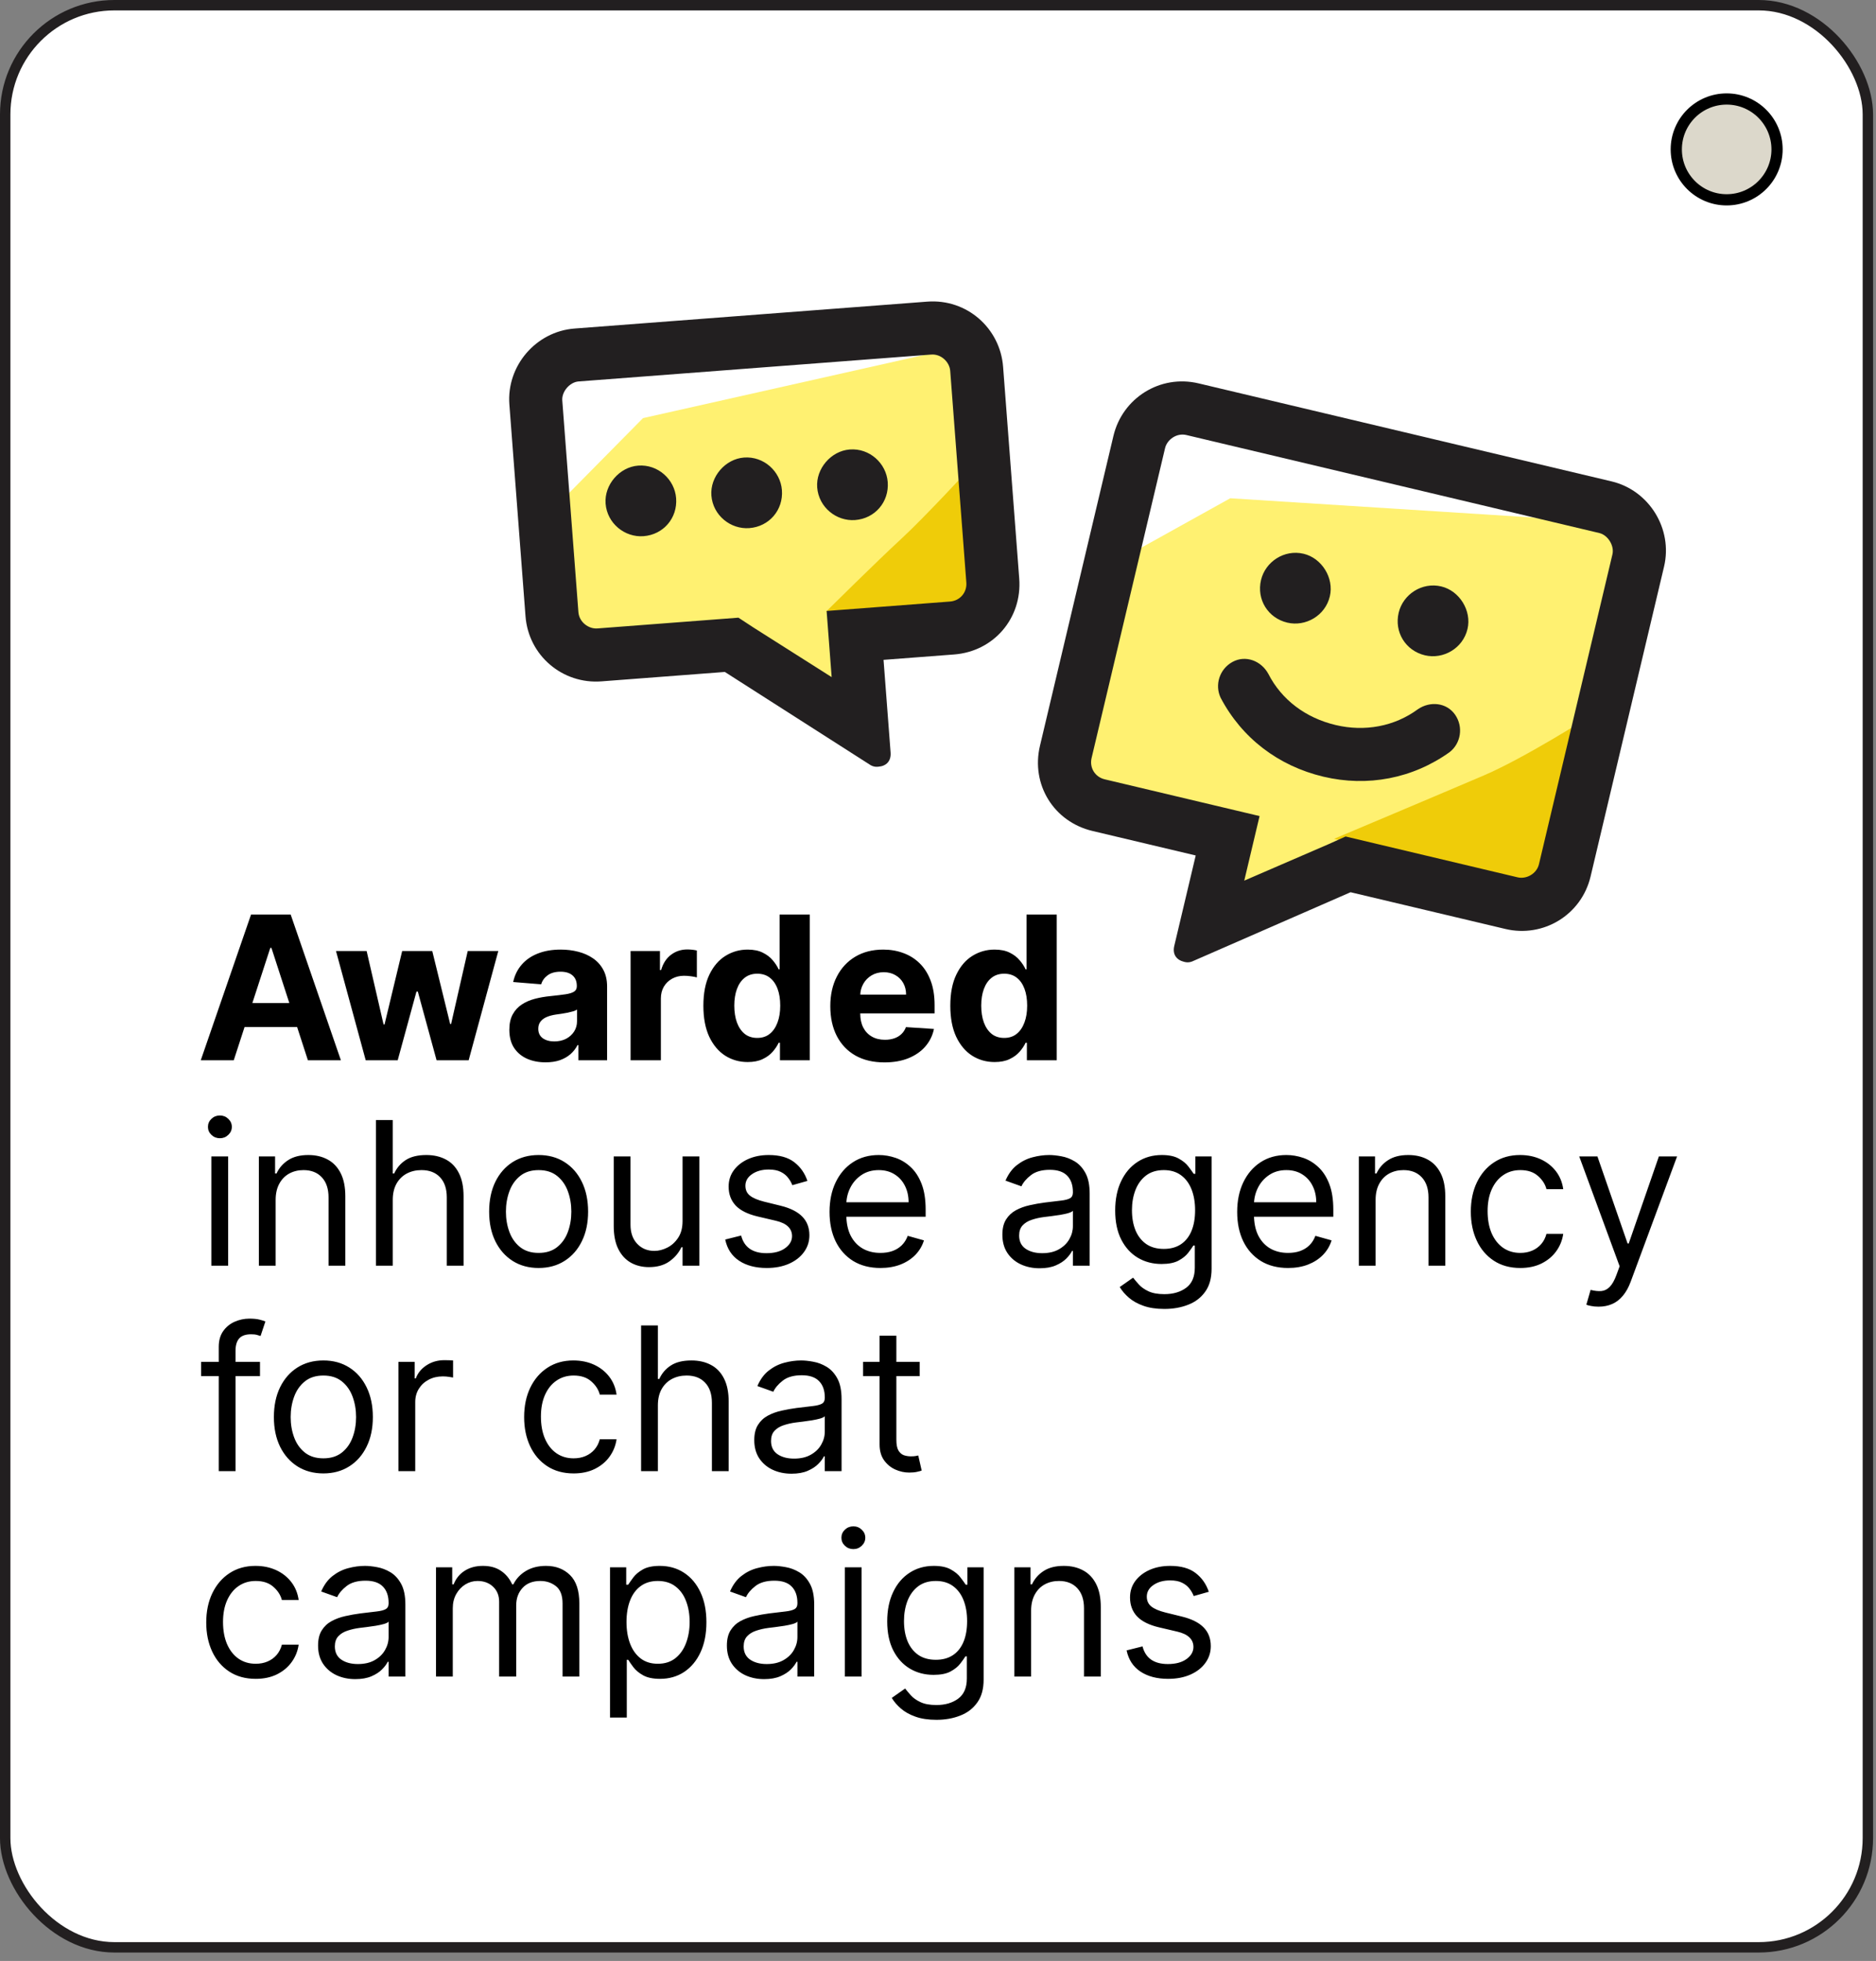 <svg width="201" height="210" viewBox="0 0 201 210" fill="none" xmlns="http://www.w3.org/2000/svg">
<rect x="0" y="0" width="201" height="210" fill="#808080" stroke="none"/>
<rect x="0.557" y="0.557" width="199.572" height="207.984" rx="11.7" fill="white" stroke="#221F20" stroke-width="1.114"/>
<path d="M25.045 113.545H21.51L26.896 97.945H31.146L36.524 113.545H32.99L29.082 101.509H28.96L25.045 113.545ZM24.824 107.413H33.173V109.988H24.824V107.413ZM39.183 113.545L35.999 101.845H39.282L41.095 109.706H41.201L43.09 101.845H46.313L48.232 109.66H48.331L50.114 101.845H53.389L50.213 113.545H46.777L44.766 106.187H44.622L42.611 113.545H39.183ZM58.457 113.766C57.71 113.766 57.045 113.636 56.461 113.377C55.877 113.113 55.415 112.725 55.075 112.212C54.739 111.694 54.572 111.049 54.572 110.277C54.572 109.627 54.691 109.081 54.93 108.639C55.169 108.197 55.494 107.842 55.905 107.573C56.316 107.304 56.783 107.101 57.306 106.963C57.835 106.826 58.388 106.73 58.967 106.674C59.648 106.603 60.196 106.537 60.612 106.476C61.029 106.41 61.331 106.313 61.519 106.187C61.707 106.06 61.801 105.872 61.801 105.623V105.577C61.801 105.095 61.648 104.721 61.344 104.457C61.044 104.193 60.617 104.061 60.064 104.061C59.48 104.061 59.015 104.191 58.67 104.45C58.325 104.704 58.096 105.024 57.984 105.41L54.983 105.166C55.136 104.455 55.435 103.84 55.882 103.322C56.329 102.799 56.905 102.398 57.611 102.119C58.322 101.834 59.145 101.692 60.079 101.692C60.729 101.692 61.351 101.768 61.946 101.921C62.545 102.073 63.075 102.309 63.538 102.629C64.005 102.949 64.373 103.36 64.642 103.863C64.911 104.361 65.046 104.958 65.046 105.653V113.545H61.968V111.922H61.877C61.689 112.288 61.438 112.611 61.123 112.89C60.808 113.164 60.43 113.38 59.988 113.537C59.546 113.69 59.036 113.766 58.457 113.766ZM59.386 111.526C59.863 111.526 60.285 111.432 60.651 111.244C61.016 111.051 61.303 110.792 61.511 110.467C61.719 110.142 61.824 109.774 61.824 109.363V108.121C61.722 108.187 61.582 108.248 61.405 108.304C61.232 108.355 61.036 108.403 60.818 108.449C60.6 108.489 60.381 108.528 60.163 108.563C59.945 108.594 59.747 108.622 59.569 108.647C59.188 108.703 58.855 108.792 58.571 108.914C58.287 109.035 58.066 109.2 57.908 109.409C57.751 109.612 57.672 109.866 57.672 110.17C57.672 110.612 57.832 110.95 58.152 111.184C58.477 111.412 58.888 111.526 59.386 111.526ZM67.563 113.545V101.845H70.709V103.886H70.831C71.044 103.16 71.403 102.611 71.905 102.241C72.408 101.865 72.987 101.677 73.642 101.677C73.805 101.677 73.98 101.687 74.168 101.707C74.356 101.728 74.521 101.756 74.663 101.791V104.671C74.51 104.625 74.3 104.584 74.031 104.549C73.761 104.513 73.515 104.495 73.292 104.495C72.814 104.495 72.388 104.6 72.012 104.808C71.641 105.011 71.347 105.295 71.128 105.661C70.915 106.027 70.808 106.448 70.808 106.925V113.545H67.563ZM80.107 113.735C79.219 113.735 78.414 113.507 77.693 113.05C76.977 112.588 76.408 111.91 75.986 111.016C75.57 110.117 75.362 109.015 75.362 107.71C75.362 106.369 75.578 105.255 76.009 104.366C76.441 103.472 77.015 102.804 77.731 102.363C78.452 101.916 79.242 101.692 80.1 101.692C80.755 101.692 81.301 101.804 81.737 102.027C82.179 102.246 82.535 102.52 82.804 102.85C83.078 103.175 83.286 103.495 83.428 103.81H83.528V97.945H86.765V113.545H83.566V111.671H83.428C83.276 111.996 83.06 112.319 82.781 112.638C82.507 112.953 82.149 113.215 81.707 113.423C81.27 113.631 80.737 113.735 80.107 113.735ZM81.136 111.153C81.659 111.153 82.1 111.011 82.461 110.726C82.827 110.437 83.106 110.033 83.299 109.515C83.497 108.997 83.596 108.39 83.596 107.695C83.596 106.999 83.5 106.395 83.307 105.882C83.114 105.369 82.834 104.973 82.469 104.693C82.103 104.414 81.659 104.275 81.136 104.275C80.602 104.275 80.153 104.419 79.787 104.709C79.422 104.998 79.145 105.399 78.957 105.912C78.769 106.425 78.675 107.019 78.675 107.695C78.675 108.375 78.769 108.977 78.957 109.5C79.15 110.018 79.427 110.424 79.787 110.719C80.153 111.008 80.602 111.153 81.136 111.153ZM94.765 113.773C93.562 113.773 92.526 113.53 91.657 113.042C90.794 112.55 90.129 111.854 89.662 110.955C89.194 110.051 88.961 108.982 88.961 107.748C88.961 106.545 89.194 105.488 89.662 104.579C90.129 103.67 90.786 102.962 91.634 102.454C92.487 101.946 93.488 101.692 94.636 101.692C95.407 101.692 96.126 101.817 96.791 102.065C97.462 102.309 98.046 102.677 98.543 103.17C99.046 103.663 99.437 104.282 99.716 105.029C99.996 105.77 100.135 106.638 100.135 107.634V108.525H90.256V106.514H97.081C97.081 106.047 96.979 105.633 96.776 105.272C96.573 104.912 96.291 104.63 95.931 104.427C95.575 104.219 95.161 104.115 94.689 104.115C94.196 104.115 93.76 104.229 93.379 104.457C93.003 104.681 92.708 104.983 92.495 105.364C92.282 105.74 92.173 106.159 92.168 106.621V108.533C92.168 109.112 92.274 109.612 92.487 110.033C92.706 110.455 93.013 110.78 93.409 111.008C93.805 111.237 94.275 111.351 94.818 111.351C95.179 111.351 95.509 111.3 95.809 111.199C96.108 111.097 96.365 110.945 96.578 110.742C96.791 110.539 96.954 110.29 97.066 109.995L100.067 110.193C99.915 110.914 99.602 111.544 99.13 112.082C98.663 112.616 98.058 113.032 97.317 113.332C96.581 113.626 95.73 113.773 94.765 113.773ZM106.565 113.735C105.676 113.735 104.871 113.507 104.15 113.05C103.434 112.588 102.865 111.91 102.443 111.016C102.027 110.117 101.819 109.015 101.819 107.71C101.819 106.369 102.035 105.255 102.466 104.366C102.898 103.472 103.472 102.804 104.188 102.363C104.909 101.916 105.699 101.692 106.557 101.692C107.212 101.692 107.758 101.804 108.195 102.027C108.636 102.246 108.992 102.52 109.261 102.85C109.535 103.175 109.744 103.495 109.886 103.81H109.985V97.945H113.222V113.545H110.023V111.671H109.886C109.733 111.996 109.518 112.319 109.238 112.638C108.964 112.953 108.606 113.215 108.164 113.423C107.727 113.631 107.194 113.735 106.565 113.735ZM107.593 111.153C108.116 111.153 108.558 111.011 108.918 110.726C109.284 110.437 109.563 110.033 109.756 109.515C109.954 108.997 110.053 108.39 110.053 107.695C110.053 106.999 109.957 106.395 109.764 105.882C109.571 105.369 109.292 104.973 108.926 104.693C108.56 104.414 108.116 104.275 107.593 104.275C107.06 104.275 106.61 104.419 106.245 104.709C105.879 104.998 105.602 105.399 105.414 105.912C105.226 106.425 105.132 107.019 105.132 107.695C105.132 108.375 105.226 108.977 105.414 109.5C105.607 110.018 105.884 110.424 106.245 110.719C106.61 111.008 107.06 111.153 107.593 111.153ZM22.645 135.545V123.845H24.443V135.545H22.645ZM23.559 121.895C23.209 121.895 22.907 121.775 22.653 121.536C22.404 121.298 22.28 121.011 22.28 120.676C22.28 120.341 22.404 120.054 22.653 119.815C22.907 119.576 23.209 119.457 23.559 119.457C23.91 119.457 24.209 119.576 24.458 119.815C24.712 120.054 24.839 120.341 24.839 120.676C24.839 121.011 24.712 121.298 24.458 121.536C24.209 121.775 23.91 121.895 23.559 121.895ZM29.533 128.506V135.545H27.736V123.845H29.473V125.673H29.625C29.899 125.079 30.316 124.601 30.874 124.241C31.433 123.875 32.154 123.692 33.037 123.692C33.83 123.692 34.523 123.855 35.117 124.18C35.711 124.5 36.173 124.987 36.503 125.642C36.833 126.292 36.998 127.115 36.998 128.11V135.545H35.201V128.232C35.201 127.313 34.962 126.597 34.485 126.084C34.007 125.566 33.352 125.307 32.519 125.307C31.946 125.307 31.433 125.432 30.981 125.68C30.534 125.929 30.181 126.292 29.922 126.77C29.663 127.247 29.533 127.826 29.533 128.506ZM42.081 128.506V135.545H40.283V119.944H42.081V125.673H42.233C42.508 125.068 42.919 124.589 43.468 124.233C44.021 123.873 44.757 123.692 45.677 123.692C46.474 123.692 47.172 123.852 47.771 124.172C48.371 124.487 48.835 124.972 49.165 125.627C49.501 126.277 49.668 127.105 49.668 128.11V135.545H47.87V128.232C47.87 127.303 47.629 126.584 47.147 126.076C46.669 125.564 46.007 125.307 45.159 125.307C44.569 125.307 44.041 125.432 43.574 125.68C43.112 125.929 42.746 126.292 42.477 126.77C42.213 127.247 42.081 127.826 42.081 128.506ZM57.71 135.789C56.654 135.789 55.727 135.537 54.93 135.035C54.138 134.532 53.518 133.828 53.071 132.925C52.629 132.021 52.408 130.964 52.408 129.756C52.408 128.537 52.629 127.473 53.071 126.564C53.518 125.655 54.138 124.949 54.93 124.446C55.727 123.944 56.654 123.692 57.71 123.692C58.767 123.692 59.691 123.944 60.483 124.446C61.28 124.949 61.9 125.655 62.342 126.564C62.788 127.473 63.012 128.537 63.012 129.756C63.012 130.964 62.788 132.021 62.342 132.925C61.9 133.828 61.28 134.532 60.483 135.035C59.691 135.537 58.767 135.789 57.71 135.789ZM57.71 134.174C58.513 134.174 59.173 133.968 59.691 133.557C60.209 133.145 60.592 132.605 60.841 131.934C61.09 131.264 61.214 130.538 61.214 129.756C61.214 128.974 61.09 128.245 60.841 127.569C60.592 126.894 60.209 126.348 59.691 125.932C59.173 125.515 58.513 125.307 57.71 125.307C56.908 125.307 56.248 125.515 55.73 125.932C55.212 126.348 54.828 126.894 54.58 127.569C54.331 128.245 54.206 128.974 54.206 129.756C54.206 130.538 54.331 131.264 54.58 131.934C54.828 132.605 55.212 133.145 55.73 133.557C56.248 133.968 56.908 134.174 57.71 134.174ZM73.13 130.761V123.845H74.927V135.545H73.13V133.564H73.008C72.734 134.159 72.307 134.664 71.728 135.08C71.149 135.492 70.418 135.697 69.534 135.697C68.803 135.697 68.153 135.537 67.584 135.217C67.016 134.892 66.569 134.405 66.244 133.755C65.919 133.1 65.756 132.275 65.756 131.279V123.845H67.554V131.157C67.554 132.01 67.793 132.691 68.27 133.199C68.752 133.707 69.367 133.96 70.113 133.96C70.56 133.96 71.015 133.846 71.477 133.618C71.944 133.389 72.335 133.039 72.65 132.567C72.97 132.094 73.13 131.492 73.13 130.761ZM86.508 126.465L84.893 126.922C84.791 126.653 84.642 126.391 84.444 126.137C84.251 125.878 83.987 125.665 83.651 125.498C83.316 125.33 82.887 125.246 82.364 125.246C81.648 125.246 81.051 125.411 80.574 125.741C80.102 126.066 79.865 126.48 79.865 126.983C79.865 127.43 80.028 127.783 80.353 128.042C80.678 128.301 81.186 128.517 81.876 128.689L83.613 129.116C84.659 129.37 85.439 129.758 85.952 130.281C86.465 130.799 86.721 131.467 86.721 132.285C86.721 132.955 86.528 133.554 86.142 134.082C85.761 134.611 85.228 135.027 84.543 135.332C83.857 135.636 83.06 135.789 82.151 135.789C80.957 135.789 79.97 135.53 79.188 135.012C78.406 134.494 77.91 133.737 77.702 132.742L79.408 132.315C79.571 132.945 79.878 133.417 80.33 133.732C80.787 134.047 81.384 134.204 82.12 134.204C82.958 134.204 83.623 134.027 84.116 133.671C84.614 133.31 84.862 132.879 84.862 132.376C84.862 131.97 84.72 131.63 84.436 131.355C84.151 131.076 83.715 130.868 83.126 130.731L81.176 130.274C80.104 130.02 79.317 129.626 78.814 129.093C78.317 128.555 78.068 127.882 78.068 127.074C78.068 126.414 78.253 125.83 78.624 125.322C79 124.815 79.51 124.416 80.155 124.126C80.805 123.837 81.541 123.692 82.364 123.692C83.522 123.692 84.431 123.946 85.091 124.454C85.756 124.962 86.228 125.632 86.508 126.465ZM94.333 135.789C93.206 135.789 92.233 135.54 91.415 135.042C90.603 134.539 89.976 133.839 89.534 132.94C89.097 132.036 88.879 130.985 88.879 129.786C88.879 128.588 89.097 127.531 89.534 126.617C89.976 125.698 90.59 124.982 91.377 124.469C92.169 123.951 93.094 123.692 94.15 123.692C94.759 123.692 95.361 123.794 95.955 123.997C96.549 124.2 97.09 124.53 97.578 124.987C98.065 125.439 98.454 126.038 98.743 126.785C99.033 127.531 99.177 128.451 99.177 129.542V130.304H90.159V128.75H97.349C97.349 128.09 97.217 127.501 96.953 126.983C96.694 126.465 96.323 126.056 95.841 125.757C95.364 125.457 94.8 125.307 94.15 125.307C93.434 125.307 92.814 125.485 92.291 125.84C91.773 126.191 91.375 126.648 91.095 127.211C90.816 127.775 90.677 128.379 90.677 129.024V130.06C90.677 130.944 90.829 131.693 91.133 132.308C91.443 132.917 91.872 133.382 92.421 133.702C92.969 134.016 93.607 134.174 94.333 134.174C94.805 134.174 95.232 134.108 95.613 133.976C95.999 133.839 96.331 133.635 96.61 133.366C96.89 133.092 97.106 132.752 97.258 132.346L98.995 132.833C98.812 133.422 98.505 133.94 98.073 134.387C97.641 134.829 97.108 135.174 96.473 135.423C95.838 135.667 95.125 135.789 94.333 135.789ZM111.388 135.819C110.647 135.819 109.974 135.679 109.37 135.4C108.765 135.116 108.285 134.707 107.93 134.174C107.574 133.635 107.397 132.985 107.397 132.224C107.397 131.553 107.529 131.01 107.793 130.594C108.057 130.172 108.41 129.842 108.852 129.603C109.293 129.365 109.781 129.187 110.314 129.07C110.852 128.948 111.393 128.852 111.937 128.781C112.648 128.689 113.224 128.621 113.666 128.575C114.113 128.524 114.438 128.44 114.641 128.324C114.849 128.207 114.953 128.004 114.953 127.714V127.653C114.953 126.902 114.748 126.318 114.336 125.901C113.93 125.485 113.313 125.277 112.485 125.277C111.627 125.277 110.954 125.465 110.467 125.84C109.979 126.216 109.636 126.617 109.438 127.044L107.732 126.434C108.037 125.724 108.443 125.17 108.951 124.774C109.464 124.373 110.022 124.093 110.626 123.936C111.236 123.773 111.835 123.692 112.424 123.692C112.8 123.692 113.232 123.738 113.719 123.829C114.212 123.916 114.687 124.096 115.144 124.37C115.606 124.644 115.989 125.058 116.294 125.612C116.599 126.165 116.751 126.907 116.751 127.836V135.545H114.953V133.96H114.862C114.74 134.214 114.537 134.486 114.252 134.776C113.968 135.065 113.59 135.311 113.117 135.514C112.645 135.718 112.069 135.819 111.388 135.819ZM111.662 134.204C112.373 134.204 112.973 134.065 113.46 133.785C113.953 133.506 114.323 133.145 114.572 132.704C114.826 132.262 114.953 131.797 114.953 131.31V129.664C114.877 129.756 114.709 129.839 114.45 129.916C114.197 129.987 113.902 130.05 113.567 130.106C113.237 130.157 112.914 130.203 112.599 130.243C112.29 130.279 112.038 130.309 111.845 130.335C111.378 130.396 110.941 130.495 110.535 130.632C110.134 130.764 109.809 130.964 109.56 131.233C109.316 131.498 109.194 131.858 109.194 132.315C109.194 132.94 109.425 133.412 109.888 133.732C110.355 134.047 110.946 134.204 111.662 134.204ZM124.755 140.176C123.886 140.176 123.14 140.065 122.515 139.841C121.891 139.623 121.37 139.333 120.954 138.973C120.542 138.617 120.215 138.236 119.971 137.83L121.403 136.825C121.566 137.038 121.771 137.282 122.02 137.556C122.269 137.835 122.609 138.076 123.041 138.28C123.478 138.488 124.049 138.592 124.755 138.592C125.699 138.592 126.479 138.363 127.093 137.906C127.708 137.449 128.015 136.733 128.015 135.758V133.382H127.863C127.731 133.595 127.543 133.859 127.299 134.174C127.06 134.484 126.715 134.76 126.263 135.004C125.816 135.243 125.212 135.362 124.45 135.362C123.506 135.362 122.658 135.139 121.906 134.692C121.159 134.245 120.568 133.595 120.131 132.742C119.699 131.889 119.484 130.853 119.484 129.634C119.484 128.435 119.694 127.392 120.116 126.503C120.537 125.609 121.124 124.919 121.876 124.431C122.627 123.939 123.495 123.692 124.481 123.692C125.242 123.692 125.847 123.819 126.294 124.073C126.746 124.322 127.091 124.606 127.33 124.926C127.573 125.241 127.761 125.5 127.893 125.703H128.076V123.845H129.813V135.88C129.813 136.886 129.584 137.703 129.127 138.333C128.675 138.968 128.066 139.432 127.299 139.727C126.537 140.027 125.689 140.176 124.755 140.176ZM124.694 133.747C125.415 133.747 126.024 133.582 126.522 133.252C127.02 132.922 127.398 132.447 127.657 131.828C127.916 131.208 128.046 130.467 128.046 129.603C128.046 128.76 127.919 128.016 127.665 127.371C127.411 126.726 127.035 126.221 126.537 125.856C126.04 125.49 125.425 125.307 124.694 125.307C123.932 125.307 123.297 125.5 122.79 125.886C122.287 126.272 121.909 126.79 121.655 127.44C121.406 128.09 121.281 128.811 121.281 129.603C121.281 130.416 121.408 131.134 121.662 131.759C121.921 132.379 122.302 132.866 122.805 133.222C123.313 133.572 123.942 133.747 124.694 133.747ZM138.009 135.789C136.882 135.789 135.909 135.54 135.092 135.042C134.279 134.539 133.652 133.839 133.21 132.94C132.773 132.036 132.555 130.985 132.555 129.786C132.555 128.588 132.773 127.531 133.21 126.617C133.652 125.698 134.266 124.982 135.054 124.469C135.846 123.951 136.77 123.692 137.826 123.692C138.436 123.692 139.038 123.794 139.632 123.997C140.226 124.2 140.767 124.53 141.254 124.987C141.742 125.439 142.13 126.038 142.42 126.785C142.709 127.531 142.854 128.451 142.854 129.542V130.304H133.835V128.75H141.026C141.026 128.09 140.894 127.501 140.63 126.983C140.371 126.465 140 126.056 139.517 125.757C139.04 125.457 138.476 125.307 137.826 125.307C137.11 125.307 136.491 125.485 135.968 125.84C135.45 126.191 135.051 126.648 134.772 127.211C134.492 127.775 134.353 128.379 134.353 129.024V130.06C134.353 130.944 134.505 131.693 134.81 132.308C135.12 132.917 135.549 133.382 136.097 133.702C136.646 134.016 137.283 134.174 138.009 134.174C138.481 134.174 138.908 134.108 139.289 133.976C139.675 133.839 140.007 133.635 140.287 133.366C140.566 133.092 140.782 132.752 140.934 132.346L142.671 132.833C142.488 133.422 142.181 133.94 141.749 134.387C141.318 134.829 140.784 135.174 140.15 135.423C139.515 135.667 138.801 135.789 138.009 135.789ZM147.386 128.506V135.545H145.589V123.845H147.325V125.673H147.478C147.752 125.079 148.168 124.601 148.727 124.241C149.285 123.875 150.007 123.692 150.89 123.692C151.682 123.692 152.376 123.855 152.97 124.18C153.564 124.5 154.026 124.987 154.356 125.642C154.686 126.292 154.851 127.115 154.851 128.11V135.545H153.054V128.232C153.054 127.313 152.815 126.597 152.338 126.084C151.86 125.566 151.205 125.307 150.372 125.307C149.798 125.307 149.285 125.432 148.834 125.68C148.387 125.929 148.034 126.292 147.775 126.77C147.516 127.247 147.386 127.826 147.386 128.506ZM162.89 135.789C161.793 135.789 160.848 135.53 160.056 135.012C159.264 134.494 158.654 133.78 158.228 132.871C157.801 131.962 157.588 130.924 157.588 129.756C157.588 128.567 157.806 127.519 158.243 126.61C158.685 125.696 159.299 124.982 160.086 124.469C160.879 123.951 161.803 123.692 162.859 123.692C163.682 123.692 164.423 123.845 165.083 124.149C165.744 124.454 166.284 124.881 166.706 125.429C167.127 125.977 167.389 126.617 167.49 127.349H165.693C165.556 126.815 165.251 126.343 164.779 125.932C164.311 125.515 163.682 125.307 162.89 125.307C162.189 125.307 161.574 125.49 161.046 125.856C160.523 126.216 160.114 126.726 159.82 127.387C159.53 128.042 159.386 128.811 159.386 129.695C159.386 130.599 159.528 131.386 159.812 132.056C160.102 132.726 160.508 133.247 161.031 133.618C161.559 133.988 162.179 134.174 162.89 134.174C163.357 134.174 163.781 134.093 164.162 133.93C164.543 133.768 164.865 133.534 165.129 133.229C165.393 132.925 165.581 132.559 165.693 132.132H167.49C167.389 132.823 167.138 133.445 166.736 133.999C166.34 134.547 165.815 134.984 165.16 135.309C164.51 135.629 163.753 135.789 162.89 135.789ZM171.276 139.933C170.972 139.933 170.7 139.907 170.461 139.856C170.223 139.811 170.058 139.765 169.966 139.719L170.423 138.135C170.86 138.247 171.246 138.287 171.581 138.257C171.916 138.226 172.213 138.076 172.472 137.807C172.736 137.543 172.978 137.114 173.196 136.52L173.531 135.606L169.204 123.845H171.154L174.384 133.168H174.506L177.736 123.845H179.686L174.719 137.251C174.496 137.856 174.219 138.356 173.889 138.752C173.559 139.153 173.176 139.45 172.739 139.643C172.307 139.836 171.82 139.933 171.276 139.933ZM27.856 145.845V147.368H21.549V145.845H27.856ZM23.438 157.545V144.23C23.438 143.559 23.595 143.001 23.91 142.554C24.225 142.107 24.634 141.772 25.136 141.548C25.639 141.325 26.17 141.213 26.728 141.213C27.17 141.213 27.531 141.249 27.81 141.32C28.089 141.391 28.297 141.457 28.435 141.518L27.917 143.072C27.825 143.041 27.698 143.003 27.536 142.958C27.378 142.912 27.17 142.889 26.911 142.889C26.317 142.889 25.888 143.039 25.624 143.338C25.365 143.638 25.235 144.077 25.235 144.656V157.545H23.438ZM34.647 157.789C33.59 157.789 32.663 157.537 31.866 157.035C31.074 156.532 30.454 155.828 30.008 154.925C29.566 154.021 29.345 152.964 29.345 151.756C29.345 150.537 29.566 149.473 30.008 148.564C30.454 147.655 31.074 146.949 31.866 146.446C32.663 145.944 33.59 145.692 34.647 145.692C35.703 145.692 36.627 145.944 37.419 146.446C38.217 146.949 38.836 147.655 39.278 148.564C39.725 149.473 39.948 150.537 39.948 151.756C39.948 152.964 39.725 154.021 39.278 154.925C38.836 155.828 38.217 156.532 37.419 157.035C36.627 157.537 35.703 157.789 34.647 157.789ZM34.647 156.174C35.449 156.174 36.109 155.968 36.627 155.557C37.145 155.145 37.529 154.605 37.777 153.934C38.026 153.264 38.151 152.538 38.151 151.756C38.151 150.974 38.026 150.245 37.777 149.569C37.529 148.894 37.145 148.348 36.627 147.932C36.109 147.515 35.449 147.307 34.647 147.307C33.844 147.307 33.184 147.515 32.666 147.932C32.148 148.348 31.765 148.894 31.516 149.569C31.267 150.245 31.143 150.974 31.143 151.756C31.143 152.538 31.267 153.264 31.516 153.934C31.765 154.605 32.148 155.145 32.666 155.557C33.184 155.968 33.844 156.174 34.647 156.174ZM42.693 157.545V145.845H44.429V147.612H44.551C44.764 147.033 45.15 146.563 45.709 146.203C46.268 145.842 46.897 145.662 47.598 145.662C47.73 145.662 47.895 145.664 48.093 145.669C48.291 145.674 48.441 145.682 48.543 145.692V147.52C48.482 147.505 48.342 147.482 48.124 147.452C47.91 147.416 47.684 147.399 47.446 147.399C46.877 147.399 46.369 147.518 45.922 147.757C45.48 147.99 45.13 148.315 44.871 148.732C44.617 149.143 44.49 149.613 44.49 150.141V157.545H42.693ZM61.46 157.789C60.363 157.789 59.418 157.53 58.626 157.012C57.834 156.494 57.225 155.78 56.798 154.871C56.371 153.962 56.158 152.924 56.158 151.756C56.158 150.567 56.377 149.519 56.813 148.61C57.255 147.696 57.87 146.982 58.657 146.469C59.449 145.951 60.373 145.692 61.429 145.692C62.252 145.692 62.993 145.845 63.654 146.149C64.314 146.454 64.855 146.881 65.276 147.429C65.698 147.977 65.959 148.617 66.061 149.349H64.263C64.126 148.815 63.821 148.343 63.349 147.932C62.882 147.515 62.252 147.307 61.46 147.307C60.759 147.307 60.145 147.49 59.617 147.856C59.093 148.216 58.685 148.726 58.39 149.387C58.101 150.042 57.956 150.811 57.956 151.695C57.956 152.599 58.098 153.386 58.383 154.056C58.672 154.726 59.078 155.247 59.601 155.618C60.129 155.988 60.749 156.174 61.46 156.174C61.927 156.174 62.351 156.093 62.732 155.93C63.113 155.768 63.435 155.534 63.699 155.229C63.964 154.925 64.151 154.559 64.263 154.132H66.061C65.959 154.823 65.708 155.445 65.307 155.999C64.911 156.547 64.385 156.984 63.73 157.309C63.08 157.629 62.323 157.789 61.46 157.789ZM70.487 150.506V157.545H68.689V141.944H70.487V147.673H70.639C70.913 147.068 71.324 146.589 71.873 146.233C72.426 145.873 73.163 145.692 74.082 145.692C74.879 145.692 75.578 145.852 76.177 146.172C76.776 146.487 77.241 146.972 77.571 147.627C77.906 148.277 78.073 149.105 78.073 150.11V157.545H76.276V150.232C76.276 149.303 76.034 148.584 75.552 148.076C75.075 147.564 74.412 147.307 73.564 147.307C72.975 147.307 72.447 147.432 71.98 147.68C71.517 147.929 71.152 148.292 70.883 148.77C70.619 149.247 70.487 149.826 70.487 150.506ZM84.805 157.819C84.064 157.819 83.391 157.679 82.787 157.4C82.182 157.116 81.703 156.707 81.347 156.174C80.992 155.635 80.814 154.985 80.814 154.224C80.814 153.553 80.946 153.01 81.21 152.594C81.474 152.172 81.827 151.842 82.269 151.603C82.711 151.365 83.198 151.187 83.731 151.07C84.27 150.948 84.81 150.852 85.354 150.781C86.065 150.689 86.641 150.621 87.083 150.575C87.53 150.524 87.855 150.44 88.058 150.324C88.266 150.207 88.37 150.004 88.37 149.714V149.653C88.37 148.902 88.165 148.318 87.753 147.901C87.347 147.485 86.73 147.277 85.902 147.277C85.044 147.277 84.371 147.465 83.884 147.84C83.396 148.216 83.053 148.617 82.855 149.044L81.149 148.434C81.454 147.724 81.86 147.17 82.368 146.774C82.881 146.373 83.439 146.093 84.044 145.936C84.653 145.773 85.252 145.692 85.841 145.692C86.217 145.692 86.649 145.738 87.136 145.829C87.629 145.916 88.104 146.096 88.561 146.37C89.023 146.644 89.406 147.058 89.711 147.612C90.016 148.165 90.168 148.907 90.168 149.836V157.545H88.37V155.96H88.279C88.157 156.214 87.954 156.486 87.669 156.776C87.385 157.065 87.007 157.311 86.534 157.514C86.062 157.718 85.486 157.819 84.805 157.819ZM85.08 156.204C85.79 156.204 86.39 156.065 86.877 155.785C87.37 155.506 87.741 155.145 87.989 154.704C88.243 154.262 88.37 153.797 88.37 153.31V151.664C88.294 151.756 88.127 151.839 87.868 151.916C87.614 151.987 87.319 152.05 86.984 152.106C86.654 152.157 86.331 152.203 86.016 152.243C85.707 152.279 85.455 152.309 85.262 152.335C84.795 152.396 84.359 152.495 83.952 152.632C83.551 152.764 83.226 152.964 82.977 153.233C82.733 153.498 82.612 153.858 82.612 154.315C82.612 154.94 82.843 155.412 83.305 155.732C83.772 156.047 84.364 156.204 85.08 156.204ZM98.538 145.845V147.368H92.474V145.845H98.538ZM94.241 143.041H96.039V154.193C96.039 154.701 96.113 155.082 96.26 155.336C96.412 155.585 96.605 155.752 96.839 155.839C97.078 155.92 97.329 155.96 97.593 155.96C97.791 155.96 97.954 155.95 98.081 155.93C98.208 155.905 98.309 155.884 98.385 155.869L98.751 157.484C98.629 157.53 98.459 157.575 98.241 157.621C98.022 157.672 97.745 157.697 97.41 157.697C96.902 157.697 96.405 157.588 95.917 157.37C95.435 157.151 95.034 156.819 94.714 156.372C94.399 155.925 94.241 155.361 94.241 154.681V143.041ZM27.399 179.789C26.302 179.789 25.357 179.53 24.565 179.012C23.773 178.494 23.163 177.78 22.737 176.871C22.31 175.962 22.097 174.924 22.097 173.756C22.097 172.567 22.315 171.519 22.752 170.61C23.194 169.696 23.808 168.982 24.595 168.469C25.388 167.951 26.312 167.692 27.368 167.692C28.191 167.692 28.932 167.845 29.592 168.149C30.253 168.454 30.794 168.881 31.215 169.429C31.636 169.977 31.898 170.617 32 171.349H30.202C30.065 170.815 29.76 170.343 29.288 169.932C28.82 169.515 28.191 169.307 27.399 169.307C26.698 169.307 26.083 169.49 25.555 169.856C25.032 170.216 24.623 170.726 24.329 171.387C24.039 172.042 23.895 172.811 23.895 173.695C23.895 174.599 24.037 175.386 24.321 176.056C24.611 176.726 25.017 177.247 25.54 177.618C26.068 177.988 26.688 178.174 27.399 178.174C27.866 178.174 28.29 178.093 28.671 177.93C29.052 177.768 29.374 177.534 29.638 177.229C29.902 176.925 30.09 176.559 30.202 176.132H32C31.898 176.823 31.647 177.445 31.245 177.999C30.849 178.547 30.324 178.984 29.669 179.309C29.019 179.629 28.262 179.789 27.399 179.789ZM38.071 179.819C37.329 179.819 36.656 179.679 36.052 179.4C35.448 179.116 34.968 178.707 34.612 178.174C34.257 177.635 34.079 176.985 34.079 176.224C34.079 175.553 34.211 175.01 34.475 174.594C34.739 174.172 35.092 173.842 35.534 173.603C35.976 173.365 36.463 173.187 36.997 173.07C37.535 172.948 38.076 172.852 38.619 172.781C39.33 172.689 39.906 172.621 40.348 172.575C40.795 172.524 41.12 172.44 41.323 172.324C41.532 172.207 41.636 172.004 41.636 171.714V171.653C41.636 170.902 41.43 170.318 41.019 169.901C40.612 169.485 39.995 169.277 39.167 169.277C38.309 169.277 37.636 169.465 37.149 169.84C36.661 170.216 36.319 170.617 36.121 171.044L34.414 170.434C34.719 169.724 35.125 169.17 35.633 168.774C36.146 168.373 36.705 168.093 37.309 167.936C37.918 167.773 38.517 167.692 39.107 167.692C39.482 167.692 39.914 167.738 40.402 167.829C40.894 167.916 41.369 168.096 41.826 168.37C42.288 168.644 42.672 169.058 42.976 169.612C43.281 170.165 43.433 170.907 43.433 171.836V179.545H41.636V177.96H41.544C41.422 178.214 41.219 178.486 40.935 178.776C40.65 179.065 40.272 179.311 39.8 179.514C39.328 179.718 38.751 179.819 38.071 179.819ZM38.345 178.204C39.056 178.204 39.655 178.065 40.143 177.785C40.635 177.506 41.006 177.145 41.255 176.704C41.509 176.262 41.636 175.797 41.636 175.31V173.664C41.559 173.756 41.392 173.839 41.133 173.916C40.879 173.987 40.584 174.05 40.249 174.106C39.919 174.157 39.597 174.203 39.282 174.243C38.972 174.279 38.721 174.309 38.528 174.335C38.06 174.396 37.624 174.495 37.218 174.632C36.816 174.764 36.491 174.964 36.242 175.233C35.999 175.498 35.877 175.858 35.877 176.315C35.877 176.94 36.108 177.412 36.57 177.732C37.037 178.047 37.629 178.204 38.345 178.204ZM46.715 179.545V167.845H48.451V169.673H48.604C48.847 169.048 49.241 168.563 49.784 168.218C50.328 167.867 50.98 167.692 51.742 167.692C52.514 167.692 53.156 167.867 53.669 168.218C54.187 168.563 54.591 169.048 54.88 169.673H55.002C55.302 169.068 55.751 168.589 56.35 168.233C56.95 167.873 57.668 167.692 58.506 167.692C59.552 167.692 60.408 168.02 61.073 168.675C61.739 169.325 62.071 170.338 62.071 171.714V179.545H60.273V171.714C60.273 170.851 60.037 170.234 59.565 169.863C59.093 169.492 58.537 169.307 57.897 169.307C57.074 169.307 56.437 169.556 55.985 170.054C55.533 170.546 55.307 171.171 55.307 171.928V179.545H53.479V171.531C53.479 170.866 53.263 170.33 52.831 169.924C52.4 169.513 51.843 169.307 51.163 169.307C50.696 169.307 50.259 169.432 49.853 169.68C49.452 169.929 49.127 170.275 48.878 170.716C48.634 171.153 48.512 171.658 48.512 172.232V179.545H46.715ZM65.358 183.933V167.845H67.095V169.703H67.308C67.44 169.5 67.623 169.241 67.857 168.926C68.095 168.606 68.436 168.322 68.877 168.073C69.324 167.819 69.929 167.692 70.69 167.692C71.675 167.692 72.544 167.939 73.295 168.431C74.047 168.924 74.634 169.622 75.055 170.526C75.477 171.43 75.687 172.496 75.687 173.725C75.687 174.964 75.477 176.038 75.055 176.947C74.634 177.851 74.05 178.552 73.303 179.05C72.557 179.542 71.696 179.789 70.721 179.789C69.969 179.789 69.367 179.664 68.915 179.415C68.463 179.162 68.116 178.875 67.872 178.555C67.628 178.23 67.44 177.96 67.308 177.747H67.156V183.933H65.358ZM67.125 173.695C67.125 174.578 67.255 175.358 67.514 176.033C67.773 176.704 68.151 177.229 68.649 177.61C69.147 177.986 69.756 178.174 70.477 178.174C71.229 178.174 71.856 177.976 72.359 177.58C72.866 177.178 73.247 176.64 73.501 175.965C73.76 175.284 73.89 174.528 73.89 173.695C73.89 172.872 73.763 172.131 73.509 171.47C73.26 170.805 72.882 170.28 72.374 169.894C71.871 169.503 71.239 169.307 70.477 169.307C69.746 169.307 69.131 169.492 68.634 169.863C68.136 170.229 67.76 170.742 67.506 171.402C67.252 172.057 67.125 172.821 67.125 173.695ZM81.873 179.819C81.131 179.819 80.458 179.679 79.854 179.4C79.25 179.116 78.77 178.707 78.414 178.174C78.059 177.635 77.881 176.985 77.881 176.224C77.881 175.553 78.013 175.01 78.277 174.594C78.541 174.172 78.894 173.842 79.336 173.603C79.778 173.365 80.265 173.187 80.799 173.07C81.337 172.948 81.878 172.852 82.421 172.781C83.132 172.689 83.709 172.621 84.15 172.575C84.597 172.524 84.922 172.44 85.125 172.324C85.334 172.207 85.438 172.004 85.438 171.714V171.653C85.438 170.902 85.232 170.318 84.821 169.901C84.414 169.485 83.797 169.277 82.97 169.277C82.111 169.277 81.439 169.465 80.951 169.84C80.463 170.216 80.121 170.617 79.923 171.044L78.216 170.434C78.521 169.724 78.927 169.17 79.435 168.774C79.948 168.373 80.507 168.093 81.111 167.936C81.72 167.773 82.32 167.692 82.909 167.692C83.284 167.692 83.716 167.738 84.204 167.829C84.696 167.916 85.171 168.096 85.628 168.37C86.09 168.644 86.474 169.058 86.778 169.612C87.083 170.165 87.235 170.907 87.235 171.836V179.545H85.438V177.96H85.346C85.224 178.214 85.021 178.486 84.737 178.776C84.452 179.065 84.074 179.311 83.602 179.514C83.129 179.718 82.553 179.819 81.873 179.819ZM82.147 178.204C82.858 178.204 83.457 178.065 83.945 177.785C84.437 177.506 84.808 177.145 85.057 176.704C85.311 176.262 85.438 175.797 85.438 175.31V173.664C85.361 173.756 85.194 173.839 84.935 173.916C84.681 173.987 84.386 174.05 84.051 174.106C83.721 174.157 83.399 174.203 83.084 174.243C82.774 174.279 82.523 174.309 82.33 174.335C81.862 174.396 81.426 174.495 81.019 174.632C80.618 174.764 80.293 174.964 80.044 175.233C79.801 175.498 79.679 175.858 79.679 176.315C79.679 176.94 79.91 177.412 80.372 177.732C80.839 178.047 81.431 178.204 82.147 178.204ZM90.516 179.545V167.845H92.314V179.545H90.516ZM91.431 165.895C91.08 165.895 90.778 165.775 90.524 165.536C90.275 165.298 90.151 165.011 90.151 164.676C90.151 164.341 90.275 164.054 90.524 163.815C90.778 163.576 91.08 163.457 91.431 163.457C91.781 163.457 92.081 163.576 92.329 163.815C92.583 164.054 92.71 164.341 92.71 164.676C92.71 165.011 92.583 165.298 92.329 165.536C92.081 165.775 91.781 165.895 91.431 165.895ZM100.33 184.176C99.461 184.176 98.715 184.065 98.09 183.841C97.466 183.623 96.945 183.333 96.529 182.973C96.117 182.617 95.79 182.236 95.546 181.83L96.978 180.825C97.141 181.038 97.346 181.282 97.595 181.556C97.844 181.835 98.184 182.076 98.616 182.28C99.052 182.488 99.624 182.592 100.33 182.592C101.274 182.592 102.054 182.363 102.668 181.906C103.283 181.449 103.59 180.733 103.59 179.758V177.382H103.438C103.306 177.595 103.118 177.859 102.874 178.174C102.635 178.484 102.29 178.76 101.838 179.004C101.391 179.243 100.787 179.362 100.025 179.362C99.08 179.362 98.232 179.139 97.481 178.692C96.734 178.245 96.143 177.595 95.706 176.742C95.274 175.889 95.058 174.853 95.058 173.634C95.058 172.435 95.269 171.392 95.691 170.503C96.112 169.609 96.699 168.919 97.45 168.431C98.202 167.939 99.07 167.692 100.055 167.692C100.817 167.692 101.421 167.819 101.868 168.073C102.32 168.322 102.666 168.606 102.904 168.926C103.148 169.241 103.336 169.5 103.468 169.703H103.651V167.845H105.388V179.88C105.388 180.886 105.159 181.703 104.702 182.333C104.25 182.968 103.641 183.432 102.874 183.727C102.112 184.027 101.264 184.176 100.33 184.176ZM100.269 177.747C100.99 177.747 101.599 177.582 102.097 177.252C102.595 176.922 102.973 176.447 103.232 175.828C103.491 175.208 103.62 174.467 103.62 173.603C103.62 172.76 103.493 172.016 103.239 171.371C102.986 170.726 102.61 170.221 102.112 169.856C101.614 169.49 101 169.307 100.269 169.307C99.507 169.307 98.872 169.5 98.364 169.886C97.862 170.272 97.483 170.79 97.229 171.44C96.981 172.09 96.856 172.811 96.856 173.603C96.856 174.416 96.983 175.134 97.237 175.759C97.496 176.379 97.877 176.866 98.38 177.222C98.887 177.572 99.517 177.747 100.269 177.747ZM110.476 172.506V179.545H108.678V167.845H110.415V169.673H110.567C110.842 169.079 111.258 168.601 111.817 168.241C112.375 167.875 113.096 167.692 113.98 167.692C114.772 167.692 115.465 167.855 116.06 168.18C116.654 168.5 117.116 168.987 117.446 169.642C117.776 170.292 117.941 171.115 117.941 172.11V179.545H116.143V172.232C116.143 171.313 115.905 170.597 115.427 170.084C114.95 169.566 114.295 169.307 113.462 169.307C112.888 169.307 112.375 169.432 111.923 169.68C111.476 169.929 111.124 170.292 110.865 170.77C110.606 171.247 110.476 171.826 110.476 172.506ZM129.514 170.465L127.899 170.922C127.797 170.653 127.648 170.391 127.45 170.137C127.257 169.878 126.993 169.665 126.657 169.498C126.322 169.33 125.893 169.246 125.37 169.246C124.654 169.246 124.057 169.411 123.58 169.741C123.108 170.066 122.871 170.48 122.871 170.983C122.871 171.43 123.034 171.783 123.359 172.042C123.684 172.301 124.192 172.517 124.882 172.689L126.619 173.116C127.665 173.37 128.445 173.758 128.958 174.281C129.471 174.799 129.727 175.467 129.727 176.285C129.727 176.955 129.534 177.554 129.148 178.082C128.767 178.611 128.234 179.027 127.549 179.332C126.863 179.636 126.066 179.789 125.157 179.789C123.963 179.789 122.976 179.53 122.194 179.012C121.411 178.494 120.916 177.737 120.708 176.742L122.414 176.315C122.577 176.945 122.884 177.417 123.336 177.732C123.793 178.047 124.39 178.204 125.126 178.204C125.964 178.204 126.629 178.027 127.122 177.671C127.62 177.31 127.869 176.879 127.869 176.376C127.869 175.97 127.726 175.63 127.442 175.355C127.158 175.076 126.721 174.868 126.132 174.731L124.182 174.274C123.11 174.02 122.323 173.626 121.82 173.093C121.323 172.555 121.074 171.882 121.074 171.074C121.074 170.414 121.259 169.83 121.63 169.322C122.006 168.815 122.516 168.416 123.161 168.126C123.811 167.837 124.547 167.692 125.37 167.692C126.528 167.692 127.437 167.946 128.097 168.454C128.762 168.962 129.235 169.632 129.514 170.465Z" fill="black"/>
<circle cx="185" cy="16" r="5.399" fill="#DCD8CB" stroke="black" stroke-width="1.202"/>
<path d="M102.762 36.053L57.641 39.143L60.113 69.43H77.42L92.872 74.993V68.194L106.47 65.721L102.762 36.053Z" fill="#FFF171"/>
<path d="M130.576 90.446L114.506 84.265L123.159 43.471L175.698 56.451L165.808 96.009L147.883 92.918L130.576 96.009V90.446Z" fill="#FFF171"/>
<path d="M131.812 53.359L120.687 59.54L124.395 44.706L170.752 55.832L131.812 53.359Z" fill="white"/>
<path d="M159.009 83.029C163.336 81.174 170.135 76.848 170.135 76.848L165.808 96.009L142.938 89.828C142.938 89.828 154.682 84.883 159.009 83.029Z" fill="#EFCC09"/>
<path d="M96.581 57.687C99.127 55.343 104.197 49.84 104.197 49.84L105.883 64.183L88.514 65.491C88.514 65.491 94.034 60.03 96.581 57.687Z" fill="#EFCC09"/>
<path d="M68.893 44.777L59.948 53.831L59.346 38.552L106.963 36.224L68.893 44.777Z" fill="white"/>
<path d="M61.557 35.183L99.342 32.303C103.593 31.978 107.16 35.151 107.475 39.283L109.203 61.955C109.528 66.205 106.473 69.764 102.222 70.088L94.665 70.664L95.421 80.582C95.493 81.527 94.939 82.044 94.113 82.107C93.876 82.125 93.64 82.143 93.268 81.934L77.662 71.96L64.437 72.968C60.304 73.283 56.628 70.238 56.304 65.987L54.576 43.316C54.261 39.183 57.424 35.498 61.557 35.183ZM61.972 65.555C62.053 66.618 63.061 67.372 64.005 67.3L79.119 66.148L80.744 67.212L89.106 72.513L88.566 65.428L101.79 64.42C102.853 64.339 103.617 63.449 103.536 62.387L101.808 39.715C101.736 38.771 100.837 37.889 99.774 37.97L61.989 40.85C61.044 40.922 60.172 41.939 60.244 42.884L61.972 65.555Z" fill="#221F20"/>
<path d="M95.113 51.626C94.96 49.618 93.172 47.973 91.046 48.135C89.039 48.288 87.403 50.194 87.556 52.202C87.718 54.327 89.615 55.845 91.622 55.692C93.748 55.53 95.275 53.751 95.113 51.626Z" fill="#221F20"/>
<path d="M83.777 52.49C83.624 50.482 81.836 48.837 79.711 48.999C77.703 49.152 76.067 51.059 76.22 53.066C76.382 55.191 78.279 56.709 80.287 56.556C82.412 56.394 83.939 54.615 83.777 52.49Z" fill="#221F20"/>
<path d="M72.442 53.354C72.289 51.346 70.501 49.701 68.375 49.863C66.368 50.016 64.732 51.922 64.885 53.93C65.047 56.055 66.944 57.573 68.951 57.42C71.077 57.258 72.604 55.479 72.442 53.354Z" fill="#221F20"/>
<path d="M172.667 51.552L128.421 41.056C124.273 40.072 120.254 42.648 119.297 46.681L111.425 79.865C110.441 84.013 112.902 88.005 117.05 88.989L128.112 91.613L125.816 101.292C125.597 102.214 126.064 102.811 126.87 103.003C127.101 103.057 127.331 103.112 127.731 102.963L144.704 95.549L161.296 99.485C165.329 100.442 169.436 98.008 170.42 93.86L178.292 60.676C179.249 56.643 176.7 52.509 172.667 51.552ZM164.889 92.548C164.643 93.585 163.53 94.173 162.608 93.955L144.172 89.581L142.401 90.378L133.314 94.308L134.954 87.394L118.362 83.458C117.325 83.212 116.71 82.214 116.956 81.177L124.828 47.993C125.047 47.071 126.072 46.341 127.109 46.587L171.355 57.083C172.277 57.302 172.98 58.442 172.761 59.364L164.889 92.548ZM151.907 75.959C149.401 77.799 146.22 78.383 143.109 77.645C139.883 76.88 137.303 74.929 135.891 72.16C135.127 70.761 133.454 70.121 132.055 70.885C130.657 71.648 130.132 73.349 130.78 74.72C133.044 79.03 136.958 82.028 141.797 83.176C146.521 84.296 151.364 83.376 155.323 80.542C156.518 79.609 156.813 77.853 155.907 76.543C155 75.233 153.217 75.053 151.907 75.959ZM137.922 66.678C139.88 67.142 141.991 65.939 142.483 63.865C142.948 61.907 141.63 59.768 139.671 59.303C137.597 58.811 135.574 60.157 135.109 62.116C134.617 64.19 135.848 66.186 137.922 66.678ZM152.67 70.177C154.629 70.641 156.74 69.438 157.232 67.364C157.697 65.405 156.378 63.267 154.42 62.802C152.346 62.31 150.322 63.656 149.858 65.615C149.366 67.689 150.596 69.684 152.67 70.177Z" fill="#221F20"/>
</svg>
